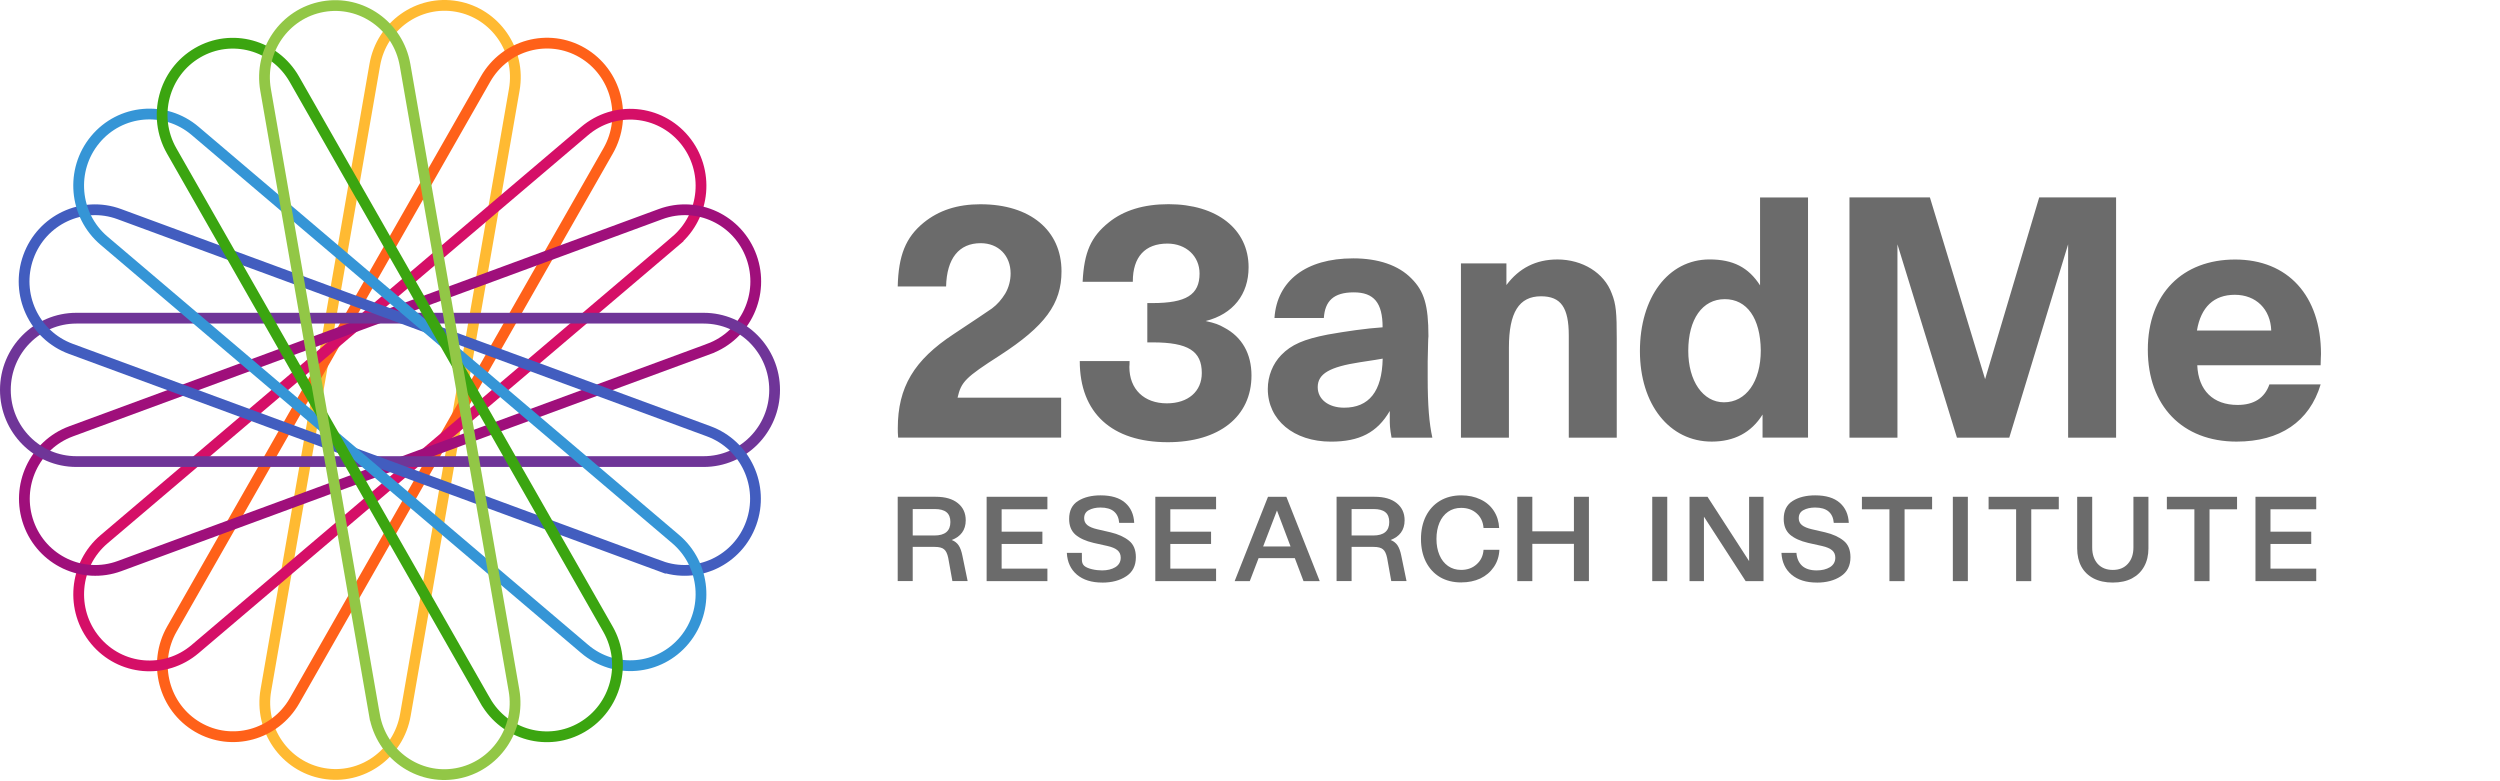 <svg fill="none" height="65" viewBox="0 0 208 65" width="208" xmlns="http://www.w3.org/2000/svg"><path d="m42.788 7.462c.567-3.252-1.573-6.351-4.777-6.923-3.205-.572-6.262 1.6-6.828 4.852l-9.062 52.029c-.567 3.252 1.573 6.351 4.777 6.923 3.205.572 6.262-1.6 6.828-4.852z" stroke="#ffba32" stroke-miterlimit="10" stroke-width=".896"/><path d="m50.601 12.547c1.631-2.859.668-6.513-2.15-8.16-2.818-1.647-6.425-.664-8.055 2.195l-26.095 45.754c-1.631 2.859-.668 6.513 2.15 8.16 2.819 1.647 6.425.664 8.056-2.195z" stroke="#ff6119" stroke-miterlimit="10" stroke-width=".896"/><path d="m56.212 20.042c2.498-2.122 2.829-5.888.737-8.412-2.092-2.524-5.813-2.849-8.311-.726l-39.979 33.96c-2.499 2.122-2.829 5.888-.736 8.412 2.092 2.524 5.813 2.849 8.311.726l39.979-33.959z" stroke="#d50f67" stroke-miterlimit="10" stroke-width=".896"/><path d="m58.989 29.025c3.065-1.129 4.647-4.554 3.534-7.65-1.113-3.095-4.5-4.689-7.564-3.561l-49.041 18.071c-3.065 1.129-4.647 4.554-3.534 7.65 1.113 3.095 4.5 4.689 7.564 3.561l49.041-18.07z" stroke="#9f0f7b" stroke-miterlimit="10" stroke-width=".896"/><path d="m58.543 38.403c3.261 0 5.906-2.671 5.906-5.965 0-3.294-2.644-5.965-5.906-5.965h-52.189c-3.261 0-5.906 2.671-5.906 5.965 0 3.294 2.644 5.965 5.906 5.965z" stroke="#6f3598" stroke-miterlimit="10" stroke-width=".896"/><path d="m54.936 47.094c3.065 1.129 6.451-.465 7.564-3.561 1.113-3.095-.469-6.521-3.534-7.65l-49.041-18.069c-3.065-1.129-6.451.465-7.565 3.561-1.113 3.095.47 6.521 3.534 7.65l49.042 18.07z" stroke="#425dbf" stroke-miterlimit="10" stroke-width=".896"/><path d="m48.636 53.986c2.499 2.122 6.22 1.797 8.311-.726 2.092-2.524 1.762-6.29-.736-8.412l-39.979-33.96c-2.498-2.122-6.22-1.797-8.311.726-2.092 2.523-1.762 6.29.736 8.412l39.979 33.959z" stroke="#3595d6" stroke-miterlimit="10" stroke-width=".896"/><path d="m40.377 58.308c1.631 2.859 5.238 3.842 8.055 2.195 2.818-1.647 3.781-5.301 2.15-8.16l-26.094-45.754c-1.631-2.859-5.238-3.842-8.056-2.195-2.818 1.647-3.78 5.301-2.15 8.16l26.094 45.754z" stroke="#3ba510" stroke-miterlimit="10" stroke-width=".896"/><path d="m31.159 59.505c.567 3.252 3.624 5.424 6.828 4.852 3.205-.572 5.344-3.672 4.777-6.923l-9.063-52.029c-.567-3.252-3.623-5.424-6.828-4.852-3.205.572-5.344 3.672-4.777 6.923l9.062 52.029z" stroke="#92c746" stroke-miterlimit="10" stroke-width=".896"/><g fill="#6b6b6b"><path d="m97.217 16.988c4.022 0 6.666 2.072 6.666 5.251 0 2.25-1.291 3.899-3.573 4.47.811.178 1.107.301 1.531.541 1.501.781 2.282 2.19 2.282 3.99 0 3.425-2.7 5.551-6.963 5.551-4.649 0-7.324-2.428-7.324-6.75h4.145c.012.215-.018.369-.018.486 0 1.862 1.229 3.031 3.118 3.031 1.771 0 2.908-.991 2.908-2.521 0-1.832-1.138-2.551-4.083-2.551h-.45v-3.27h.418c2.817 0 3.929-.689 3.929-2.46 0-1.438-1.113-2.49-2.675-2.49-1.864 0-2.878 1.113-2.878 3.148v.03h-4.176c.123-2.46.689-3.751 2.189-4.948 1.229-.991 2.884-1.507 4.95-1.507zm88.743 4.604c4.385 0 7.146 3.001 7.146 7.864 0 .24-.03.418-.03.933h-10.264c.092 2.103 1.323 3.302 3.358 3.302 1.353 0 2.25-.571 2.645-1.709h4.263c-.93 3.105-3.388 4.759-6.993 4.759-4.502 0-7.386-2.97-7.386-7.648s2.915-7.501 7.263-7.501zm-73.387-.097c2.103 0 3.782.571 4.864 1.679 1.051 1.051 1.409 2.22 1.409 4.802-.03.21-.03.897-.062 2.103v1.353c0 2.282.123 3.782.388 4.981h-3.395c-.148-.813-.148-1.083-.148-1.617v-.603c-1.051 1.802-2.522 2.551-4.896 2.551-3.093 0-5.252-1.802-5.252-4.384 0-1.076.418-2.097 1.113-2.816.843-.874 1.889-1.321 3.875-1.709 1.531-.27 3.18-.511 4.564-.603 0-2.04-.72-2.908-2.399-2.908s-2.398.719-2.49 2.134h-4.108c.203-3.1 2.633-4.962 6.538-4.962zm37.854 14.916h-3.783v-1.92c-.929 1.5-2.369 2.25-4.231 2.25-3.512 0-5.972-3.086-5.972-7.531s2.337-7.625 5.794-7.625c1.949 0 3.241.658 4.201 2.158v-7.316h3.991v19.982zm-68.838-19.416c4.114 0 6.728 2.164 6.728 5.581 0 2.706-1.377 4.562-5.136 6.997-2.854 1.832-3.21 2.19-3.511 3.511h8.616v3.327h-13.56c-.03-.301-.03-.572-.03-.781 0-3.419 1.353-5.669 4.649-7.834 1.709-1.137 2.762-1.832 3.18-2.128.45-.332.811-.756 1.107-1.236.301-.511.45-1.107.45-1.679 0-1.499-1.021-2.52-2.49-2.52-1.802 0-2.823 1.261-2.878 3.603h-4.024c.062-2.582.658-4.082 2.159-5.311 1.261-1.021 2.792-1.531 4.742-1.531zm47.975 4.592c2.104 0 3.904 1.113 4.532 2.823.363.897.418 1.624.418 3.782v8.22h-3.991v-8.492c0-2.342-.658-3.269-2.312-3.269-1.833 0-2.669 1.353-2.669 4.26v7.501h-3.991v-14.498h3.783v1.802c1.051-1.409 2.46-2.128 4.231-2.128zm35.596 9.96 4.503-15.124h6.396v19.989h-3.991v-16.085l-4.896 16.085h-4.354l-4.95-16.085v16.085h-3.992v-19.989h6.692l4.594 15.124zm-50.662-1.616-1.352.208c-2.522.388-3.512.959-3.512 2.072 0 1.02.905 1.709 2.196 1.709 2.072 0 3.155-1.354 3.21-4.082l-.542.092zm28.998-5.041c-1.864 0-3.032 1.679-3.032 4.29-.006 2.521 1.224 4.292 2.97 4.292 1.832 0 3.063-1.709 3.063-4.323-.03-2.668-1.144-4.26-3.001-4.26zm42.44-.363c-1.741 0-2.824 1.021-3.15 2.971h6.181c-.061-1.772-1.261-2.971-3.031-2.971z"/><path d="m187.655 41.332h5.056v1.04h-3.807v1.864h3.391v1.021h-3.391v2.053h3.807v1.04h-5.056z"/><path d="m182.573 42.374h-2.29v-1.04h5.84v1.04h-2.29v5.977h-1.26z"/><path d="m175.787 48.47c-.621 0-1.157-.116-1.606-.348-.443-.232-.78-.558-1.012-.981-.232-.429-.347-.934-.347-1.517v-4.292h1.249v4.222c0 .562.152 1.014.456 1.358.311.337.731.506 1.26.506s.946-.169 1.248-.506c.312-.344.466-.796.466-1.358v-4.222h1.249v4.292c0 .576-.119 1.077-.356 1.506-.232.423-.569.754-1.012.991-.443.232-.974.348-1.597.348z"/><path d="m167.741 42.374h-2.29v-1.04h5.84v1.04h-2.29v5.977h-1.26z"/><path d="m163.725 41.332v7.018h-1.248v-7.018z"/><path d="m157.201 42.374h-2.29v-1.04h5.84v1.04h-2.29v5.977h-1.26z"/><path d="m151.161 48.47c-.878 0-1.58-.219-2.102-.655-.522-.443-.803-1.047-.843-1.814h1.248c.033.45.188.806.466 1.07.284.258.691.387 1.22.387.436 0 .803-.089 1.101-.267.297-.186.447-.451.447-.793 0-.258-.089-.463-.268-.615-.178-.152-.456-.27-.833-.356l-1.159-.258c-.649-.152-1.15-.38-1.508-.684-.351-.31-.525-.747-.525-1.309 0-.686.248-1.185.744-1.496s1.12-.466 1.874-.466c.892 0 1.573.205 2.042.615.469.408.721.967.754 1.675h-1.249c-.033-.417-.178-.733-.436-.951-.257-.218-.632-.326-1.119-.326-.384 0-.708.073-.972.218-.258.138-.387.363-.387.674 0 .232.087.418.258.565.178.145.452.262.822.348l1.12.258c.635.153 1.143.384 1.527.693.384.304.576.763.576 1.379 0 .707-.268 1.236-.804 1.585-.529.349-1.192.526-1.992.526z"/><path d="m140.568 41.332h1.497l3.461 5.353v-5.353h1.199v7.018h-1.487l-3.47-5.362v5.362h-1.2z"/><path d="m138.715 41.332v7.018h-1.248v-7.018z"/><path d="m126.24 41.332h1.249v2.875h3.461v-2.875h1.248v7.018h-1.248v-3.102h-3.461v3.102h-1.249z"/><path d="m121.577 48.459c-.674 0-1.266-.148-1.775-.445-.503-.303-.892-.73-1.17-1.278-.272-.548-.407-1.18-.407-1.894s.135-1.344.407-1.894c.278-.548.667-.976 1.17-1.278.509-.303 1.101-.456 1.775-.456.595 0 1.127.112 1.597.337.469.218.839.534 1.11.951.271.41.419.887.447 1.428h-1.3c-.039-.51-.231-.915-.575-1.22-.337-.303-.766-.455-1.289-.455-.416 0-.779.108-1.091.326-.311.218-.548.522-.714.911-.165.391-.248.84-.248 1.348s.083.948.248 1.337c.166.391.403.693.714.913.312.218.675.326 1.091.326.516 0 .946-.155 1.289-.466.351-.311.541-.714.575-1.209h1.319c-.026.548-.182 1.028-.466 1.438-.278.408-.651.726-1.12.951-.469.218-.998.326-1.586.326z"/><path d="m111.203 48.349v-7.018h3.152c.801 0 1.418.177 1.855.534.436.349.654.826.654 1.427 0 .404-.103.744-.307 1.022-.199.27-.486.475-.862.614.257.099.452.251.585.455.131.199.234.484.307.852l.436 2.112h-1.27l-.346-1.932c-.073-.349-.188-.589-.347-.714-.152-.132-.41-.199-.773-.199h-1.834v2.845h-1.249zm3.044-3.796c.892 0 1.339-.373 1.339-1.12s-.436-1.081-1.309-1.081h-1.824v2.201z"/><path d="m105.499 41.332h1.527l2.776 7.018h-1.349l-.724-1.913h-3.014l-.733 1.913h-1.259l2.775-7.018zm1.875 4.133-1.13-2.993-1.15 2.993z"/><path d="m96.122 41.332h5.056v1.04h-3.807v1.864h3.39v1.021h-3.39v2.053h3.807v1.04h-5.056z"/><path d="m91.707 48.47c-.878 0-1.58-.219-2.103-.655-.522-.443-.803-1.047-.843-1.814h1.249c.033.45-.085.806.192 1.07.284.258.965.387 1.494.387.436 0 .803-.089 1.101-.267.297-.186.447-.451.447-.793 0-.258-.089-.463-.267-.615-.178-.152-.456-.27-.833-.356l-1.159-.258c-.648-.152-1.15-.38-1.508-.684-.351-.31-.525-.747-.525-1.309 0-.686.248-1.185.744-1.496.496-.311 1.12-.466 1.874-.466.892 0 1.573.205 2.042.615.469.408.721.967.754 1.675h-1.249c-.033-.417-.178-.733-.436-.951s-.632-.326-1.12-.326c-.384 0-.707.073-.972.218-.258.138-.387.363-.387.674 0 .232.086.418.258.565.178.145.452.262.822.348l1.12.258c.635.153 1.143.384 1.527.693.384.304.576.763.576 1.379 0 .707-.267 1.236-.803 1.585-.529.349-1.192.526-1.993.526z"/><path d="m82.088 41.332h5.056v1.04h-3.808v1.864h3.391v1.021h-3.391v2.053h3.808v1.04h-5.056z"/><path d="m74.689 48.349v-7.018h3.152c.8 0 1.417.177 1.854.534.436.349.654.826.654 1.427 0 .404-.103.744-.307 1.022-.199.27-.485.475-.862.614.258.099.452.251.585.455.132.199.234.484.307.852l.436 2.112h-1.269l-.347-1.932c-.073-.349-.188-.589-.347-.714-.152-.132-.41-.199-.773-.199h-1.834v2.845h-1.25zm3.044-3.796c.892 0 1.339-.373 1.339-1.12s-.436-1.081-1.309-1.081h-1.824v2.201z"/></g></svg>